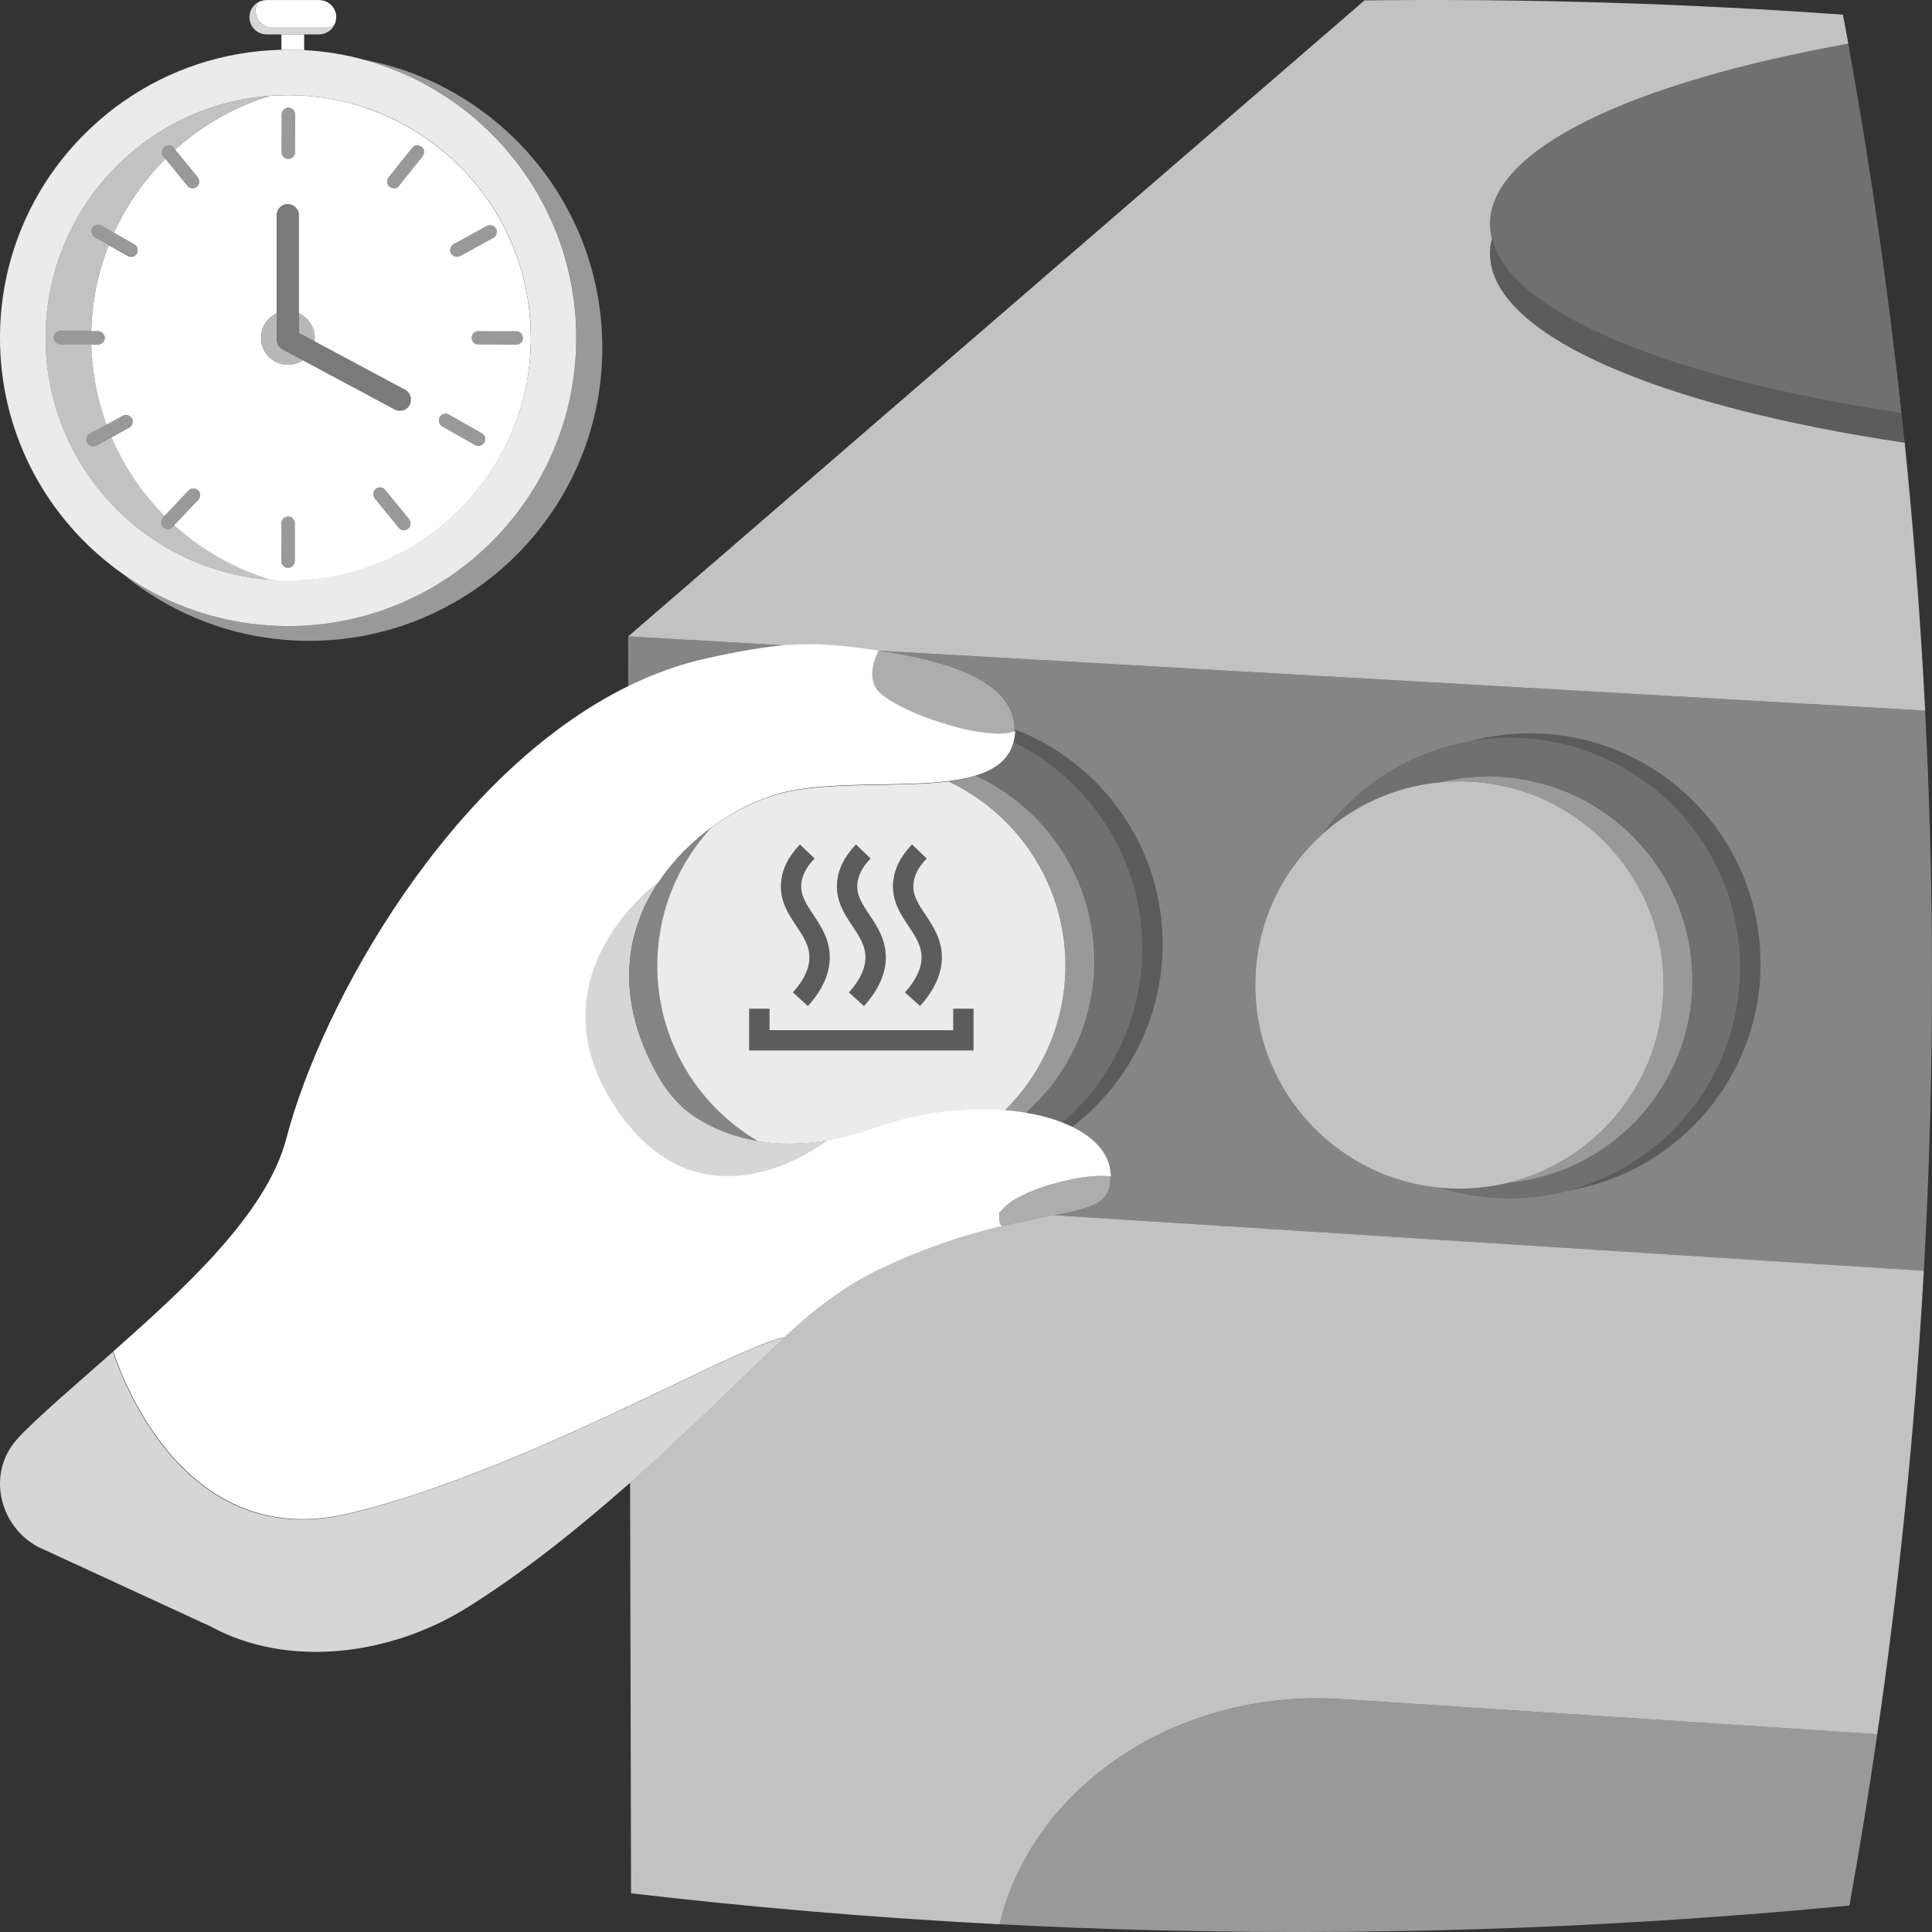 <svg viewBox="0 0 300 300" xmlns="http://www.w3.org/2000/svg"><rect x="0" y="0" width="300" height="300" fill="#333333" stroke="none"/><g fill="#fff"><path d="m 56.32 9.22 c -2.92 -.78 -5.96 -1.28 -9.09 -1.44 -.81 -.05 -1.62 -.07 -2.45 -.07 -.36 0 -.72 .01 -1.08 .02 -9.08 .21 -17.49 3.12 -24.46 7.97 -1.75 1.21 -3.39 2.54 -4.94 3.99 -8.79 8.14 -14.29 19.79 -14.3 32.73 -.02 14.35 6.73 27.12 17.22 35.32 .55 .43 1.1 .84 1.67 1.24 1.56 1.11 3.19 2.12 4.89 3.02 6.25 3.32 13.36 5.19 20.92 5.21 24.71 .02 44.76 -20 44.78 -44.71 .01 -20.72 -14.06 -38.16 -33.17 -43.27 z m -11.6 80.91 c -7.53 -.01 -14.53 -2.23 -20.41 -6.04 -10.38 -6.71 -17.25 -18.39 -17.23 -31.67 .01 -20.81 16.89 -37.67 37.7 -37.65 3.94 0 7.73 .61 11.3 1.73 15.28 4.81 26.37 19.1 26.36 35.97 -.02 20.81 -16.9 37.67 -37.71 37.65 z" opacity=".9"/><path d="m 56.07 16.51 c -3.57 -1.12 -7.36 -1.73 -11.29 -1.73 -.95 0 -1.89 .04 -2.83 .1 -5.54 1.68 -10.55 4.56 -14.75 8.34 .06 .08 .13 .16 .2 .25 1.09 1.33 2.17 2.65 3.25 3.98 .37 .45 .42 1.02 0 1.47 -.35 .39 -1.12 .42 -1.47 0 -.16 -.19 -.31 -.38 -.47 -.57 -1.01 -1.24 -2.02 -2.46 -3.02 -3.7 -3.31 3.3 -6.03 7.18 -7.99 11.48 1.06 .6 2.12 1.2 3.18 1.81 .5 .29 .63 .93 .37 1.43 -.27 .5 -.95 .64 -1.43 .37 -.21 -.12 -.42 -.24 -.63 -.36 -.77 -.44 -1.54 -.88 -2.31 -1.32 -1.64 4.15 -2.59 8.64 -2.71 13.35 h 1.06 c .58 0 1.01 .48 1.04 1.04 .02 .56 -.5 1.04 -1.04 1.04 h -1.06 c .12 4.36 .94 8.54 2.37 12.44 .83 -.46 1.67 -.91 2.51 -1.37 .51 -.28 1.11 -.11 1.42 .37 .3 .47 .11 1.17 -.37 1.43 -.22 .12 -.44 .24 -.65 .36 -.71 .39 -1.43 .78 -2.14 1.17 1.97 4.59 4.78 8.73 8.24 12.22 .07 -.08 .15 -.16 .22 -.24 l 3.53 -3.73 c .4 -.42 1.06 -.37 1.47 0 .42 .39 .37 1.07 0 1.47 -.18 .18 -.34 .36 -.51 .54 -1.07 1.13 -2.14 2.26 -3.21 3.39 4.29 3.88 9.43 6.83 15.12 8.53 .84 .06 1.69 .09 2.55 .09 20.81 .02 37.69 -16.84 37.71 -37.65 .01 -16.88 -11.07 -31.17 -26.35 -35.98 z m 14.35 21.41 c .22 -.12 .44 -.24 .65 -.35 1.5 -.82 3 -1.64 4.5 -2.46 .51 -.28 1.11 -.12 1.43 .37 .3 .46 .1 1.16 -.37 1.43 -.22 .12 -.44 .24 -.65 .36 -1.5 .82 -3 1.64 -4.5 2.46 -.51 .28 -1.11 .12 -1.43 -.37 -.3 -.46 -.1 -1.16 .37 -1.43 z m -26.69 -15.02 c .01 -1.71 .01 -3.42 .01 -5.13 0 -.59 .48 -1.02 1.04 -1.04 s 1.04 .5 1.04 1.04 v .74 c -.01 1.71 -.01 3.42 -.01 5.14 0 .58 -.48 1.01 -1.04 1.04 -.56 .02 -1.04 -.5 -1.04 -1.04 v -.74 z m 2.03 64.24 c 0 .59 -.48 1.01 -1.04 1.04 -.56 .02 -1.04 -.5 -1.04 -1.04 v -.74 c 0 -1.71 0 -3.42 .01 -5.14 0 -.59 .48 -1.01 1.04 -1.04 s 1.04 .5 1.04 1.04 v 5.87 z m 17.69 -5.13 c -.35 .39 -1.12 .42 -1.47 0 -.16 -.19 -.31 -.38 -.47 -.57 -1.09 -1.33 -2.17 -2.65 -3.25 -3.98 -.37 -.45 -.41 -1.02 0 -1.47 .36 -.39 1.12 -.42 1.47 0 .16 .19 .31 .38 .47 .57 1.09 1.32 2.17 2.65 3.25 3.97 .37 .45 .42 1.03 0 1.47 z m .18 -19.14 c -.31 .59 -.91 .92 -1.53 .92 -.28 0 -.56 -.07 -.82 -.21 l -14.25 -7.63 c -.66 .44 -1.46 .69 -2.31 .69 -2.31 0 -4.18 -1.87 -4.18 -4.18 0 -1.68 .99 -3.12 2.42 -3.79 v -15.25 c 0 -.95 .77 -1.73 1.73 -1.73 .95 0 1.73 .78 1.73 1.73 v 15.23 c 1.46 .65 2.47 2.11 2.47 3.81 0 .18 -.01 .36 -.04 .54 l 14.05 7.52 c .85 .45 1.16 1.5 .71 2.34 z m 1.92 -38.51 l -.45 .56 c -1.07 1.35 -2.14 2.69 -3.22 4.03 -.36 .45 -1.09 .34 -1.47 0 -.19 -.18 -.3 -.48 -.3 -.74 0 -.3 .13 -.51 .3 -.74 l .45 -.56 c 1.07 -1.35 2.14 -2.69 3.22 -4.03 .36 -.45 1.09 -.34 1.47 0 .19 .18 .3 .48 .3 .74 0 .3 -.13 .51 -.3 .74 z m 9.62 44.37 c -.26 .5 -.95 .64 -1.42 .37 l -.63 -.36 c -1.49 -.85 -2.98 -1.7 -4.47 -2.55 -.51 -.29 -.63 -.93 -.37 -1.43 .27 -.5 .95 -.64 1.43 -.37 .21 .12 .42 .24 .63 .36 1.49 .85 2.99 1.7 4.48 2.55 .5 .29 .63 .93 .37 1.43 z m 4.99 -15.21 h -.74 c -1.71 0 -3.43 -.01 -5.14 -.01 -.59 0 -1.01 -.48 -1.04 -1.04 -.02 -.56 .5 -1.04 1.04 -1.04 .25 0 .49 0 .74 .01 h 5.14 c .59 0 1.01 .48 1.04 1.04 s -.5 1.04 -1.04 1.04 z"/><path d="m 44.77 16.73 c -.56 .03 -1.04 .46 -1.04 1.04 v 5.14 .74 c 0 .54 .48 1.07 1.04 1.04 s 1.04 -.46 1.04 -1.04 c 0 -1.71 0 -3.42 0 -5.14 0 -.25 0 -.49 0 -.74 0 -.54 -.48 -1.07 -1.04 -1.04 z" opacity=".5"/><path d="m 44.72 80.22 c -.56 .03 -1.04 .46 -1.04 1.04 v 5.14 .74 c 0 .54 .48 1.07 1.04 1.04 s 1.04 -.46 1.04 -1.04 v -5.14 c 0 -.25 0 -.49 0 -.74 0 -.54 -.48 -1.07 -1.04 -1.04 z" opacity=".5"/><path d="m 80.16 51.44 c -1.71 0 -3.42 0 -5.14 0 h -.74 c -.54 0 -1.07 .48 -1.04 1.04 s .46 1.04 1.04 1.04 h 5.14 .74 c .54 0 1.07 -.48 1.04 -1.04 s -.46 -1.04 -1.04 -1.04 z" opacity=".5"/><path d="m 15.23 53.47 c .54 0 1.07 -.48 1.04 -1.04 s -.46 -1.04 -1.04 -1.04 c -1.71 0 -3.42 0 -5.14 0 h -.74 c -.54 0 -1.07 .48 -1.04 1.04 s .46 1.04 1.04 1.04 h .33 4.81 z" opacity=".5"/><path d="m 30.66 28.91 c -.35 .39 -1.12 .42 -1.47 0 -.16 -.19 -.31 -.38 -.47 -.57 -1.01 -1.24 -2.02 -2.46 -3.02 -3.7 -.08 -.09 -.15 -.19 -.23 -.28 -.32 -.39 -.39 -.86 -.15 -1.27 .04 -.07 .09 -.14 .15 -.2 .13 -.14 .33 -.24 .53 -.28 .34 -.07 .72 .02 .94 .28 .08 .1 .18 .21 .27 .32 .06 .08 .13 .16 .2 .25 1.09 1.33 2.17 2.65 3.25 3.98 .37 .45 .42 1.02 0 1.47 z" opacity=".5"/><path d="m 60.2 76.57 c -.16 -.19 -.31 -.38 -.47 -.57 -.35 -.42 -1.12 -.39 -1.47 0 -.41 .45 -.37 1.02 0 1.47 1.09 1.33 2.17 2.65 3.26 3.97 .16 .19 .31 .38 .47 .57 .35 .42 1.12 .39 1.47 0 .41 -.45 .37 -1.02 0 -1.47 -1.09 -1.33 -2.17 -2.65 -3.26 -3.98 z" opacity=".5"/><path d="m 74.8 67.31 c -1.49 -.85 -2.98 -1.7 -4.47 -2.55 -.21 -.12 -.42 -.24 -.63 -.36 -.47 -.27 -1.16 -.13 -1.42 .37 -.26 .49 -.13 1.14 .37 1.42 l 4.47 2.55 c .21 .12 .42 .24 .63 .36 .47 .27 1.16 .13 1.42 -.37 .26 -.49 .13 -1.14 -.37 -1.42 z" opacity=".5"/><path d="m 20.88 37.92 c -1.49 -.85 -2.98 -1.7 -4.47 -2.55 -.21 -.12 -.42 -.24 -.63 -.36 -.33 -.19 -.76 -.17 -1.08 .02 -.14 .08 -.26 .2 -.34 .35 s -.12 .32 -.13 .48 c -.02 .37 .15 .74 .5 .94 1.49 .85 2.98 1.7 4.47 2.55 .21 .12 .42 .24 .63 .36 .47 .27 1.16 .13 1.42 -.37 .26 -.49 .13 -1.14 -.37 -1.42 z" opacity=".5"/><path d="m 29.3 76.11 c -1.18 1.24 -2.35 2.49 -3.53 3.73 -.17 .18 -.34 .36 -.51 .54 -.37 .4 -.42 1.08 0 1.47 .41 .37 1.07 .42 1.47 0 1.18 -1.24 2.35 -2.49 3.53 -3.73 l .51 -.54 c .37 -.4 .42 -1.08 0 -1.47 -.41 -.37 -1.07 -.42 -1.47 0 z" opacity=".5"/><path d="m 19.04 64.53 c -1.5 .82 -3 1.64 -4.51 2.46 l -.65 .36 c -.48 .26 -.67 .96 -.37 1.42 .31 .49 .91 .65 1.42 .37 1.5 -.82 3 -1.64 4.51 -2.46 .22 -.12 .43 -.24 .65 -.36 .48 -.26 .67 -.96 .37 -1.42 -.31 -.49 -.91 -.65 -1.42 -.37 z" opacity=".5"/><path d="m 71.47 39.72 c 1.5 -.82 3 -1.64 4.51 -2.46 l .65 -.36 c .48 -.26 .67 -.96 .37 -1.42 -.31 -.49 -.91 -.65 -1.42 -.37 -1.5 .82 -3 1.64 -4.51 2.46 -.22 .12 -.43 .24 -.65 .36 -.48 .26 -.67 .96 -.37 1.42 .31 .49 .91 .65 1.42 .37 z" opacity=".5"/><path d="m 64.08 22.9 c -1.07 1.34 -2.15 2.69 -3.22 4.03 -.15 .19 -.3 .38 -.45 .56 -.18 .22 -.31 .44 -.31 .74 0 .26 .11 .56 .31 .74 .38 .35 1.11 .45 1.47 0 1.07 -1.34 2.15 -2.69 3.22 -4.03 .15 -.19 .3 -.38 .45 -.56 .18 -.22 .31 -.44 .31 -.74 0 -.26 -.11 -.56 -.31 -.74 -.38 -.35 -1.11 -.45 -1.47 0 z" opacity=".5"/><path d="m 46.45 48.66 v 3.05 l 2.43 1.3 c .02 -.18 .04 -.36 .04 -.54 0 -1.7 -1.02 -3.16 -2.47 -3.81 z" opacity=".65"/><path d="m 42.98 52.74 v -4.06 c -1.43 .66 -2.42 2.11 -2.42 3.79 0 2.31 1.87 4.18 4.18 4.18 .85 0 1.64 -.26 2.3 -.69 l -3.15 -1.69 c -.56 -.3 -.92 -.89 -.92 -1.53 z" opacity=".65"/><path d="m 62.93 60.53 l -14.05 -7.52 -2.43 -1.3 v -18.27 c 0 -.96 -.78 -1.73 -1.73 -1.73 s -1.73 .78 -1.73 1.73 v 19.31 c 0 .64 .35 1.23 .92 1.53 l 3.15 1.69 14.25 7.63 c .26 .14 .54 .21 .82 .21 .62 0 1.22 -.33 1.53 -.92 .45 -.84 .13 -1.89 -.71 -2.34 z" opacity=".35"/><path d="m 93.53 54.02 c -.01 13.11 -5.55 24.92 -14.43 33.22 -1.91 1.78 -3.97 3.4 -6.16 4.84 -7.18 4.7 -15.75 7.44 -24.97 7.43 -9.03 -.01 -17.45 -2.65 -24.52 -7.19 -1.59 -1.02 -3.12 -2.13 -4.56 -3.34 .33 .24 .67 .47 1.01 .69 .13 .09 .25 .17 .38 .25 .32 .22 .65 .42 .99 .62 .01 .02 .03 .02 .04 .02 .41 .25 .81 .5 1.22 .73 .41 .24 .84 .47 1.26 .7 6.25 3.32 13.37 5.19 20.92 5.21 9.44 .01 18.19 -2.91 25.41 -7.9 2.41 -1.66 4.65 -3.55 6.68 -5.65 7.84 -8.05 12.67 -19.04 12.69 -31.17 .01 -11.62 -4.42 -22.21 -11.68 -30.16 -1.44 -1.58 -2.99 -3.06 -4.65 -4.42 -4.87 -4 -10.59 -7 -16.85 -8.67 6.43 1.18 12.38 3.72 17.55 7.3 1.48 1.02 2.9 2.13 4.24 3.32 .24 .21 .48 .42 .72 .64 1.33 1.22 2.58 2.52 3.75 3.89 6.84 7.97 10.97 18.33 10.95 29.65 z" opacity=".5"/><path d="m 42.17 90.04 c -6.56 -.44 -12.65 -2.57 -17.87 -5.95 -10.38 -6.71 -17.25 -18.39 -17.23 -31.67 .01 -19.86 15.39 -36.12 34.88 -37.55 -5.54 1.68 -10.55 4.56 -14.75 8.34 -.09 -.11 -.18 -.22 -.27 -.32 -.22 -.27 -.6 -.35 -.94 -.28 -.21 .04 -.4 .14 -.53 .28 -.06 .06 -.11 .13 -.15 .2 -.24 .41 -.17 .88 .15 1.27 .08 .09 .15 .19 .23 .28 -3.31 3.3 -6.03 7.18 -7.99 11.48 -.44 -.25 -.87 -.5 -1.3 -.74 -.21 -.12 -.42 -.24 -.63 -.36 -.33 -.19 -.76 -.17 -1.08 .02 -.14 .09 -.27 .2 -.34 .35 s -.12 .31 -.13 .48 c -.01 .37 .15 .74 .5 .94 .72 .41 1.44 .82 2.16 1.23 -1.64 4.15 -2.59 8.64 -2.71 13.35 -1.36 -.01 -2.72 -.01 -4.07 -.01 h -.74 c -.54 0 -1.06 .48 -1.04 1.04 .02 .57 .46 1.04 1.04 1.04 h 4.82 c .12 4.36 .94 8.54 2.37 12.44 -.67 .36 -1.33 .73 -2 1.09 -.22 .12 -.44 .24 -.65 .36 -.48 .26 -.67 .96 -.37 1.43 .31 .48 .91 .65 1.43 .37 .79 -.43 1.58 -.86 2.37 -1.29 1.97 4.59 4.78 8.73 8.24 12.22 -.1 .1 -.19 .2 -.28 .3 -.37 .4 -.42 1.09 0 1.47 .4 .37 1.07 .42 1.47 0 .11 -.12 .21 -.22 .32 -.34 4.29 3.88 9.43 6.83 15.12 8.53 z" opacity=".7"/><path d="m 51.91 3.87 c -.13 .26 -.29 .49 -.49 .69 -.48 .48 -1.15 .78 -1.89 .78 h -8.13 c -1.47 0 -2.67 -1.19 -2.67 -2.67 0 -.74 .3 -1.4 .78 -1.89 .14 -.14 .29 -.26 .46 -.37 -.19 .36 -.29 .77 -.29 1.2 0 1.47 1.19 2.67 2.66 2.67 h 8.13 c .53 0 1.02 -.15 1.43 -.42 z" opacity=".8"/><path d="m 52.2 2.67 c 0 .43 -.1 .84 -.29 1.2 -.41 .27 -.91 .42 -1.43 .42 h -8.13 c -1.47 0 -2.66 -1.19 -2.66 -2.67 0 -.43 .1 -.84 .29 -1.2 .41 -.26 .9 -.41 1.43 -.41 h 8.13 c 1.47 0 2.67 1.19 2.67 2.67 z"/><path d="m 47.23 5.33 v 2.45 c -.81 -.05 -1.62 -.07 -2.45 -.07 -.36 0 -.72 .01 -1.08 .02 v -2.39 h 3.53 z"/><path d="m 231.66 37.04 c -.19 .75 -.31 1.5 -.31 2.26 0 12.67 26.01 23.7 64.41 29.44 -.16 -1.55 -.33 -3.07 -.5 -4.6 -35.82 -5.41 -60.72 -15.44 -63.6 -27.1 z" opacity=".2"/><path d="m 231.35 34.78 c 0 .76 .13 1.51 .31 2.26 2.87 11.66 27.78 21.69 63.6 27.1 -2.23 -20.61 -5.09 -39.8 -8.26 -57.37 -33.54 6.03 -55.65 16.32 -55.65 28 z" opacity=".3"/><path d="m 121.98 100.22 c -3.29 .26 -7.1 .89 -12.33 2.06 -4.17 .92 -8.21 2.4 -12.1 4.29 l -.02 -7.75 24.44 1.4 z" opacity=".4"/><path d="m 117.7 177.19 c -4.01 -.67 -7.12 -2.1 -9.32 -3.46 -2.5 -1.55 -4.51 -3.76 -5.98 -6.3 -4.02 -6.94 -5.19 -13.3 -4.51 -18.91 .07 -.6 .16 -1.2 .28 -1.79 .02 -.12 .04 -.24 .07 -.35 .18 -.88 .41 -1.74 .68 -2.58 .29 -.9 .63 -1.79 1.01 -2.64 s .8 -1.68 1.27 -2.48 c .15 -.27 .31 -.53 .47 -.79 .15 -.25 .31 -.5 .47 -.75 l .02 -.02 v -.01 c .7 -1.05 1.46 -2.06 2.27 -3 .5 -.59 1.03 -1.17 1.57 -1.73 1.06 -1.07 2.16 -2.07 3.3 -2.98 .38 -.3 .77 -.6 1.16 -.88 -4.88 5.28 -7.99 12.24 -8.35 19.98 -.55 12.12 5.8 22.95 15.6 28.7 z" opacity=".4"/><path d="m 298.93 110.34 l -162.55 -9.3 c 13.35 1.84 21.16 5.76 21.17 12.22 13.43 5.15 22.97 18.14 22.97 33.35 0 11.59 -5.53 21.89 -14.11 28.42 3.43 1.68 5.65 4.06 5.96 7.03 .02 .22 .03 .43 .04 .64 .16 4.1 -2.77 4.87 -8.72 6.01 l 135.04 8.63 c .84 -14.93 1.29 -30.46 1.27 -46.55 -.01 -13.92 -.4 -27.4 -1.07 -40.46 z m -55.2 74.48 c -2.98 .8 -6.1 1.23 -9.34 1.23 -3.72 0 -7.3 -.57 -10.68 -1.62 -16.77 -1.53 -29.53 -15.97 -28.76 -32.93 .39 -8.71 4.28 -16.43 10.26 -21.88 5.35 -7.51 13.53 -12.85 23.01 -14.5 2.98 -.8 6.1 -1.23 9.34 -1.23 19.78 0 35.81 15.99 35.81 35.73 0 17.64 -12.8 32.27 -29.63 35.2 z" opacity=".4"/><path d="m 155.2 298.8 c 8.01 .42 16.19 .74 24.54 .94 39.41 .96 75.46 -.78 107.44 -3.85 1.53 -8.5 2.98 -17.37 4.32 -26.6 l -83.18 -5.44 c -25.72 -1.68 -48.08 13.76 -53.13 34.95 z" opacity=".5"/><path d="m 298.73 197.34 c -1.45 25.86 -4.02 49.92 -7.23 71.95 l -83.18 -5.45 c -25.72 -1.68 -48.08 13.77 -53.12 34.96 -20.21 -1.04 -39.32 -2.72 -57.21 -4.81 l -.15 -63.77 c 9.57 -8.47 17.97 -16.9 23.97 -22.58 2.26 -2.14 4.6 -4.13 7.08 -5.93 2.47 -1.8 5.1 -3.39 7.92 -4.73 7.47 -3.51 13.77 -5.42 18.89 -6.63 3.1 -.73 5.74 -1.21 7.97 -1.65 l 135.04 8.63 z" opacity=".7"/><path d="m 298.93 110.34 l -162.55 -9.3 h -.01 c -4.19 -.57 -7.36 -.97 -10.76 -.97 -1.17 0 -2.35 .05 -3.63 .15 l -24.44 -1.4 114.34 -98.76 c 26.44 -.31 51.27 .57 74.29 2.22 .27 1.5 .55 2.97 .84 4.5 -33.55 6.03 -55.65 16.32 -55.65 28 0 .76 .12 1.52 .31 2.26 -.19 .75 -.31 1.51 -.31 2.27 0 12.67 26 23.7 64.4 29.44 1.36 13.28 2.44 27.17 3.18 41.6 z" opacity=".7"/><path d="m 180.51 146.61 c 0 11.59 -5.53 21.89 -14.11 28.42 -.47 -.23 -.98 -.45 -1.5 -.65 7.62 -6.55 12.45 -16.24 12.45 -27.06 0 -14.09 -8.16 -26.26 -20.03 -32.08 .11 -.4 .19 -.82 .23 -1.27 v -.35 c .01 -.12 -.01 -.23 -.01 -.35 13.43 5.15 22.97 18.14 22.97 33.35 z" opacity=".2"/><path d="m 177.36 147.31 c 0 10.82 -4.83 20.51 -12.45 27.06 -1.68 -.66 -3.59 -1.17 -5.66 -1.53 6.19 -5.48 10.26 -13.35 10.67 -22.24 .6 -13.22 -7.03 -24.91 -18.37 -30.14 2.98 -.93 5.1 -2.51 5.78 -5.23 11.87 5.82 20.03 17.99 20.03 32.08 z" opacity=".3"/><path d="m 169.91 150.6 c -.41 8.9 -4.47 16.77 -10.67 22.24 -1.04 -.18 -2.11 -.31 -3.23 -.41 5.48 -5.39 9.02 -12.78 9.4 -21.06 .59 -13.13 -6.92 -24.75 -18.13 -30.04 1.55 -.2 2.98 -.48 4.25 -.87 11.34 5.23 18.97 16.92 18.37 30.14 z" opacity=".5"/><path d="m 172.41 182.7 c .16 4.1 -2.77 4.87 -8.72 6.01 -2.23 .43 -4.88 .91 -7.97 1.65 l -.06 -.03 c -.01 -.01 -.02 -.01 -.02 -.01 -.07 -.05 -.13 -.09 -.18 -.14 -.07 -.04 -.11 -.08 -.14 -.12 0 -.02 -.01 -.03 -.02 -.04 -.02 -.03 -.03 -.06 -.03 -.09 -.06 -.57 -.09 -1.11 -.08 -1.62 l .13 -.13 c .29 -.33 .59 -.65 .9 -.93 3.15 -2.87 12.68 -5.2 16.2 -4.55 z" opacity=".6"/><path d="m 147.29 121.34 c -7.85 1 -18.57 -.09 -26.13 1.87 -.56 .15 -1.15 .33 -1.74 .53 -1.07 .37 -2.17 .81 -3.3 1.35 -1.49 .72 -3.02 1.6 -4.51 2.61 -.39 .26 -.78 .54 -1.17 .82 -4.88 5.28 -7.99 12.24 -8.35 19.98 -.55 12.12 5.8 22.95 15.6 28.7 .78 .14 1.6 .24 2.44 .31 .77 .06 1.58 .09 2.4 .09 .57 0 1.15 -.01 1.74 -.04 .71 -.04 1.45 -.09 2.2 -.18 .59 -.07 1.2 -.16 1.82 -.26 2.21 -.38 4.58 -.98 7.1 -1.88 4.76 -1.7 9.67 -2.62 14.32 -2.88 2.17 -.11 4.28 -.08 6.3 .08 5.48 -5.39 9.02 -12.78 9.4 -21.06 .59 -13.13 -6.92 -24.75 -18.13 -30.04 z m -8.61 15.75 c .15 -2.1 1.15 -4.1 2.94 -5.96 l 2.27 2.18 c -1.28 1.31 -1.97 2.67 -2.06 4.01 -.13 1.74 .79 3.12 1.87 4.73 1.19 1.78 2.53 3.79 2.55 6.57 .01 2.54 -1.13 5.09 -3.39 7.59 l -2.33 -2.11 c 1.71 -1.9 2.58 -3.73 2.57 -5.47 -.01 -1.84 -.95 -3.22 -2.02 -4.84 -1.23 -1.83 -2.6 -3.88 -2.4 -6.7 z m -8.7 0 c .15 -2.1 1.14 -4.1 2.94 -5.96 l 2.26 2.18 c -1.27 1.31 -1.96 2.67 -2.06 4.01 -.12 1.74 .8 3.12 1.88 4.73 1.19 1.78 2.53 3.79 2.55 6.57 .01 2.54 -1.13 5.09 -3.39 7.59 l -2.34 -2.11 c 1.72 -1.9 2.58 -3.73 2.57 -5.47 -.01 -1.84 -.94 -3.22 -2.02 -4.84 -1.22 -1.83 -2.59 -3.88 -2.39 -6.7 z m -8.7 0 c .15 -2.1 1.14 -4.1 2.94 -5.96 l 2.26 2.18 c -1.27 1.31 -1.96 2.67 -2.06 4.01 -.12 1.74 .8 3.12 1.87 4.73 1.2 1.78 2.54 3.79 2.55 6.57 .02 2.54 -1.13 5.09 -3.39 7.59 l -2.33 -2.11 c 1.72 -1.9 2.58 -3.73 2.57 -5.46 -.01 -1.85 -.95 -3.23 -2.02 -4.85 -1.22 -1.83 -2.6 -3.88 -2.39 -6.7 z m 29.88 26.02 h -34.83 v -6.48 h 3.16 v 3.34 h 28.53 v -3.34 h 3.15 v 6.48 z" opacity=".9"/><path d="m 273.36 149.62 c 0 17.64 -12.8 32.27 -29.63 35.2 15.24 -4.1 26.47 -17.99 26.47 -34.49 0 -19.74 -16.03 -35.74 -35.81 -35.74 -2.1 0 -4.16 .19 -6.17 .54 2.98 -.8 6.1 -1.23 9.34 -1.23 19.78 0 35.81 15.99 35.81 35.73 z" opacity=".2"/><path d="m 270.2 150.32 c 0 16.51 -11.22 30.39 -26.47 34.49 -2.98 .8 -6.1 1.23 -9.34 1.23 -3.72 0 -7.3 -.57 -10.68 -1.62 .48 .04 .97 .08 1.46 .1 1.46 .07 2.91 .02 4.32 -.1 1.61 -.15 3.19 -.41 4.73 -.79 15.44 -1.5 27.81 -14.12 28.55 -30.03 .79 -17.45 -12.73 -32.23 -30.22 -33.03 -3.13 -.14 -6.16 .18 -9.05 .89 -4.31 .42 -8.39 1.71 -12.04 3.69 -2.26 1.22 -4.36 2.73 -6.25 4.46 5.35 -7.51 13.53 -12.85 23.01 -14.5 2.01 -.35 4.07 -.54 6.17 -.54 19.78 0 35.81 16 35.81 35.74 z" opacity=".3"/><path d="m 262.77 153.62 c -.73 15.91 -13.11 28.54 -28.55 30.03 13.28 -3.27 23.4 -14.93 24.05 -29.26 .79 -17.45 -12.73 -32.24 -30.22 -33.03 -1.55 -.07 -3.07 -.02 -4.56 .12 2.89 -.71 5.92 -1.03 9.05 -.89 17.49 .8 31.01 15.58 30.22 33.03 z" opacity=".5"/><path d="m 258.27 154.39 c -.65 14.33 -10.77 25.99 -24.05 29.26 -1.54 .38 -3.12 .64 -4.73 .79 -1.42 .12 -2.87 .17 -4.32 .1 -.49 -.02 -.98 -.06 -1.46 -.1 -16.77 -1.53 -29.53 -15.97 -28.76 -32.93 .39 -8.71 4.28 -16.43 10.26 -21.88 1.89 -1.73 3.99 -3.23 6.25 -4.46 3.65 -1.99 7.72 -3.27 12.04 -3.69 1.49 -.14 3.01 -.19 4.56 -.12 17.49 .79 31.01 15.58 30.22 33.03 z" opacity=".7"/><path d="m 151.17 156.63 v 6.48 h -34.83 v -6.48 h 3.16 v 3.34 h 28.52 v -3.34 z" opacity=".2"/><path d="m 128.85 148.62 c .02 2.54 -1.13 5.09 -3.39 7.59 l -2.33 -2.11 c 1.72 -1.9 2.58 -3.73 2.57 -5.46 -.01 -1.85 -.95 -3.23 -2.02 -4.85 -1.22 -1.83 -2.6 -3.88 -2.39 -6.7 .15 -2.1 1.14 -4.1 2.94 -5.96 l 2.26 2.18 c -1.27 1.31 -1.96 2.67 -2.06 4.01 -.12 1.74 .8 3.12 1.87 4.73 1.2 1.78 2.54 3.79 2.55 6.57 z" opacity=".2"/><path d="m 137.56 148.62 c .01 2.54 -1.13 5.09 -3.39 7.59 l -2.34 -2.11 c 1.72 -1.9 2.58 -3.73 2.57 -5.47 -.01 -1.84 -.94 -3.22 -2.02 -4.84 -1.22 -1.83 -2.59 -3.88 -2.39 -6.7 .15 -2.1 1.14 -4.1 2.94 -5.96 l 2.26 2.18 c -1.27 1.31 -1.96 2.67 -2.06 4.01 -.12 1.74 .8 3.12 1.88 4.73 1.19 1.78 2.53 3.79 2.55 6.57 z" opacity=".2"/><path d="m 146.25 148.62 c .01 2.54 -1.13 5.09 -3.39 7.59 l -2.33 -2.11 c 1.71 -1.9 2.58 -3.73 2.57 -5.47 -.01 -1.84 -.95 -3.22 -2.02 -4.84 -1.23 -1.83 -2.6 -3.88 -2.4 -6.7 .15 -2.1 1.15 -4.1 2.94 -5.96 l 2.27 2.18 c -1.28 1.31 -1.97 2.67 -2.06 4.01 -.13 1.74 .79 3.12 1.87 4.73 1.19 1.78 2.53 3.79 2.55 6.57 z" opacity=".2"/><path d="m 128.31 177.11 s -.36 .29 -1.01 .73 c -.27 .18 -.59 .39 -.97 .62 -.33 .21 -.69 .43 -1.1 .65 -.11 .07 -.23 .13 -.35 .2 -.36 .2 -.75 .4 -1.17 .61 -4.74 2.35 -12.46 4.66 -19.96 .29 -2.05 -1.19 -4.09 -2.9 -6.04 -5.24 -.74 -.88 -1.47 -1.84 -2.18 -2.91 -9.18 -13.86 -2.92 -24.95 2.1 -30.69 .91 -1.03 1.77 -1.89 2.48 -2.56 .27 -.25 .52 -.48 .75 -.67 .11 -.1 .22 -.19 .32 -.27 .51 -.43 .85 -.68 .94 -.74 -.16 .25 -.32 .5 -.47 .75 -.16 .26 -.32 .52 -.47 .79 -.46 .8 -.89 1.63 -1.27 2.48 -.37 .85 -.71 1.74 -1.01 2.64 -.27 .84 -.5 1.7 -.68 2.58 -.03 .11 -.05 .23 -.07 .35 -.12 .58 -.21 1.18 -.28 1.79 -.67 5.61 .49 11.97 4.51 18.91 1.48 2.54 3.48 4.76 5.98 6.3 2.2 1.37 5.31 2.79 9.32 3.46 .78 .14 1.6 .24 2.44 .31 .77 .06 1.58 .09 2.4 .09 .57 0 1.15 -.01 1.74 -.04 .71 -.04 1.45 -.09 2.2 -.18 .59 -.07 1.2 -.16 1.82 -.26 z" opacity=".8"/><path d="m 172.41 182.7 c -3.52 -.65 -13.05 1.68 -16.2 4.55 -.3 .28 -.6 .6 -.9 .93 l -.13 .13 c -.01 .5 .02 1.04 .08 1.62 0 .03 .01 .06 .03 .09 .01 .01 .02 .02 .02 .04 .03 .04 .07 .08 .14 .12 .05 .05 .11 .09 .18 .14 0 0 .01 0 .02 .01 l .06 .03 c -5.13 1.21 -11.42 3.12 -18.89 6.63 -2.83 1.33 -5.45 2.93 -7.92 4.73 -2.48 1.8 -4.82 3.79 -7.08 5.93 -.13 .03 -.28 .07 -.41 .1 -.14 .03 -.27 .06 -.41 .1 -.16 .04 -.33 .1 -.5 .15 -.15 .05 -.3 .09 -.46 .14 -.18 .06 -.38 .14 -.57 .2 -.17 .07 -.34 .12 -.53 .19 -.21 .08 -.44 .18 -.66 .26 -.19 .08 -.36 .14 -.56 .22 -.24 .1 -.51 .21 -.77 .32 -.19 .08 -.37 .15 -.57 .24 -.24 .1 -.51 .22 -.77 .33 -.23 .1 -.45 .2 -.68 .3 -.25 .11 -.51 .23 -.76 .34 -.27 .12 -.53 .24 -.81 .37 -1.04 .46 -2.13 .97 -3.29 1.52 -.05 .03 -.11 .06 -.17 .08 -.31 .15 -.64 .31 -.97 .46 -.93 .44 -1.88 .89 -2.88 1.37 -1.65 .78 -3.4 1.63 -5.2 2.48 -.81 .39 -1.64 .78 -2.47 1.17 -.17 .08 -.34 .16 -.52 .25 -.91 .42 -1.82 .85 -2.76 1.29 -.12 .05 -.24 .11 -.35 .16 -.67 .31 -1.35 .62 -2.03 .94 -.74 .34 -1.5 .68 -2.25 1.03 -.06 .02 -.11 .05 -.17 .07 -.59 .28 -1.21 .55 -1.81 .82 -.22 .1 -.44 .2 -.66 .3 -.62 .28 -1.25 .55 -1.88 .83 -.21 .09 -.42 .18 -.63 .28 -.71 .31 -1.44 .62 -2.16 .93 -.13 .06 -.26 .11 -.38 .17 -.52 .22 -1.05 .44 -1.57 .66 -.33 .14 -.67 .29 -1.01 .43 -.54 .23 -1.1 .45 -1.64 .67 -.32 .13 -.63 .27 -.96 .4 -.5 .2 -1.02 .4 -1.52 .6 -.37 .15 -.73 .3 -1.11 .44 -.41 .16 -.84 .32 -1.26 .48 -.45 .18 -.92 .36 -1.37 .53 -.56 .22 -1.14 .42 -1.7 .63 -.31 .12 -.62 .23 -.94 .35 -4.36 1.59 -8.73 3 -12.98 4.12 -.04 .01 -.07 .02 -.1 .02 -.86 .23 -1.71 .44 -2.55 .64 -27.13 6.45 -36.46 -25.2 -36.46 -25.2 10.65 -9.45 23.76 -21.2 26.85 -33.03 5.49 -21.09 25.45 -56.73 53.14 -70.28 3.89 -1.9 7.92 -3.37 12.1 -4.29 5.23 -1.16 9.04 -1.8 12.33 -2.06 1.28 -.1 2.46 -.15 3.63 -.15 3.4 0 6.57 .4 10.76 .97 -1.03 2.18 -1.32 4.23 -.48 5.75 .69 1.25 3.32 2.82 6.57 4.17 .61 .25 1.26 .5 1.91 .73 3.38 1.22 7.13 2.14 10.01 2.26 .81 .03 1.56 0 2.2 -.11 .32 -.06 .65 -.15 .99 -.23 v .35 c -.04 .45 -.12 .87 -.23 1.27 -.68 2.72 -2.81 4.29 -5.78 5.23 -1.28 .39 -2.71 .67 -4.25 .87 -7.85 1 -18.57 -.09 -26.13 1.87 -.56 .15 -1.15 .33 -1.74 .53 -1.07 .37 -2.17 .81 -3.3 1.35 -1.49 .72 -3.02 1.6 -4.51 2.61 -.39 .26 -.78 .54 -1.17 .82 -.38 .28 -.77 .58 -1.16 .88 -1.14 .91 -2.24 1.91 -3.3 2.98 -.54 .55 -1.07 1.13 -1.57 1.73 -.82 .94 -1.57 1.95 -2.27 3 v .01 l -.02 .02 c -.09 .06 -.42 .31 -.94 .74 -.1 .07 -.21 .17 -.32 .27 -.23 .19 -.48 .42 -.75 .67 -.71 .67 -1.58 1.53 -2.48 2.56 -5.02 5.74 -11.28 16.84 -2.1 30.69 .71 1.07 1.44 2.03 2.18 2.91 1.95 2.34 3.99 4.04 6.04 5.24 7.5 4.37 15.22 2.06 19.96 -.29 .41 -.21 .8 -.41 1.17 -.61 .12 -.07 .24 -.13 .35 -.2 .4 -.22 .76 -.44 1.1 -.65 .37 -.23 .69 -.44 .97 -.62 .64 -.44 1.01 -.73 1.01 -.73 2.21 -.38 4.58 -.98 7.1 -1.88 4.76 -1.7 9.67 -2.62 14.32 -2.88 2.17 -.11 4.28 -.08 6.3 .08 1.12 .1 2.19 .23 3.23 .41 2.07 .35 3.98 .86 5.66 1.53 .52 .2 1.03 .42 1.5 .65 3.43 1.68 5.65 4.06 5.96 7.03 .02 .22 .03 .43 .04 .64 z"/><path d="m 121.82 207.65 c -6 5.68 -14.4 14.11 -23.97 22.58 -7.84 6.92 -16.46 13.87 -25.25 19.36 -11.82 7.4 -27.78 9.61 -40.01 2.91 l -26.76 -12.34 c -5.74 -3.15 -7.71 -10.71 -3.78 -15.95 .18 -.24 .37 -.47 .57 -.7 2.67 -3.03 10.39 -9.57 14.94 -13.63 0 0 9.33 31.66 36.46 25.2 .85 -.2 1.7 -.41 2.55 -.64 .03 0 .06 -.01 .1 -.02 4.25 -1.12 8.62 -2.54 12.98 -4.12 .31 -.12 .62 -.23 .94 -.35 .56 -.21 1.14 -.41 1.7 -.63 .45 -.17 .92 -.35 1.37 -.53 .42 -.16 .85 -.32 1.26 -.48 .37 -.14 .73 -.29 1.11 -.44 .5 -.2 1.02 -.4 1.52 -.6 .32 -.13 .63 -.27 .96 -.4 .54 -.22 1.1 -.44 1.64 -.67 .34 -.14 .68 -.29 1.01 -.43 .52 -.22 1.05 -.44 1.57 -.66 .12 -.06 .25 -.11 .38 -.17 .72 -.31 1.45 -.62 2.16 -.93 .21 -.1 .42 -.19 .63 -.28 .63 -.28 1.26 -.55 1.88 -.83 .22 -.1 .44 -.2 .66 -.3 .6 -.27 1.22 -.54 1.81 -.82 .06 -.02 .11 -.05 .17 -.07 .75 -.35 1.51 -.69 2.25 -1.03 .68 -.32 1.36 -.63 2.03 -.94 .11 -.05 .23 -.11 .35 -.16 .94 -.44 1.85 -.87 2.76 -1.29 .18 -.09 .35 -.17 .52 -.25 .84 -.39 1.66 -.78 2.47 -1.17 1.8 -.85 3.55 -1.7 5.2 -2.48 1 -.47 1.95 -.92 2.88 -1.37 .32 -.15 .65 -.31 .97 -.46 .06 -.02 .12 -.05 .17 -.08 1.16 -.54 2.25 -1.05 3.29 -1.52 .28 -.13 .54 -.25 .81 -.37 .25 -.11 .51 -.23 .76 -.34 .23 -.1 .45 -.2 .68 -.3 .26 -.11 .53 -.23 .77 -.33 .2 -.09 .38 -.16 .57 -.24 .26 -.11 .53 -.22 .77 -.32 .2 -.08 .37 -.14 .56 -.22 .22 -.08 .45 -.18 .66 -.26 .19 -.07 .36 -.12 .53 -.19 .19 -.06 .39 -.14 .57 -.2 .16 -.05 .31 -.09 .46 -.14 .17 -.05 .34 -.11 .5 -.15 .14 -.04 .27 -.07 .41 -.1 .13 -.03 .28 -.07 .41 -.1 z" opacity=".8"/><path d="m 157.56 113.61 c -.33 .08 -.66 .17 -.99 .23 -.64 .11 -1.39 .14 -2.2 .11 -2.88 -.12 -6.63 -1.03 -10.01 -2.26 -.65 -.23 -1.3 -.48 -1.91 -.73 -3.25 -1.36 -5.87 -2.92 -6.57 -4.17 -.84 -1.52 -.54 -3.57 .48 -5.75 h .01 c 13.35 1.84 21.16 5.76 21.17 12.22 0 .12 .02 .23 .01 .35 z" opacity=".6"/></g></svg>